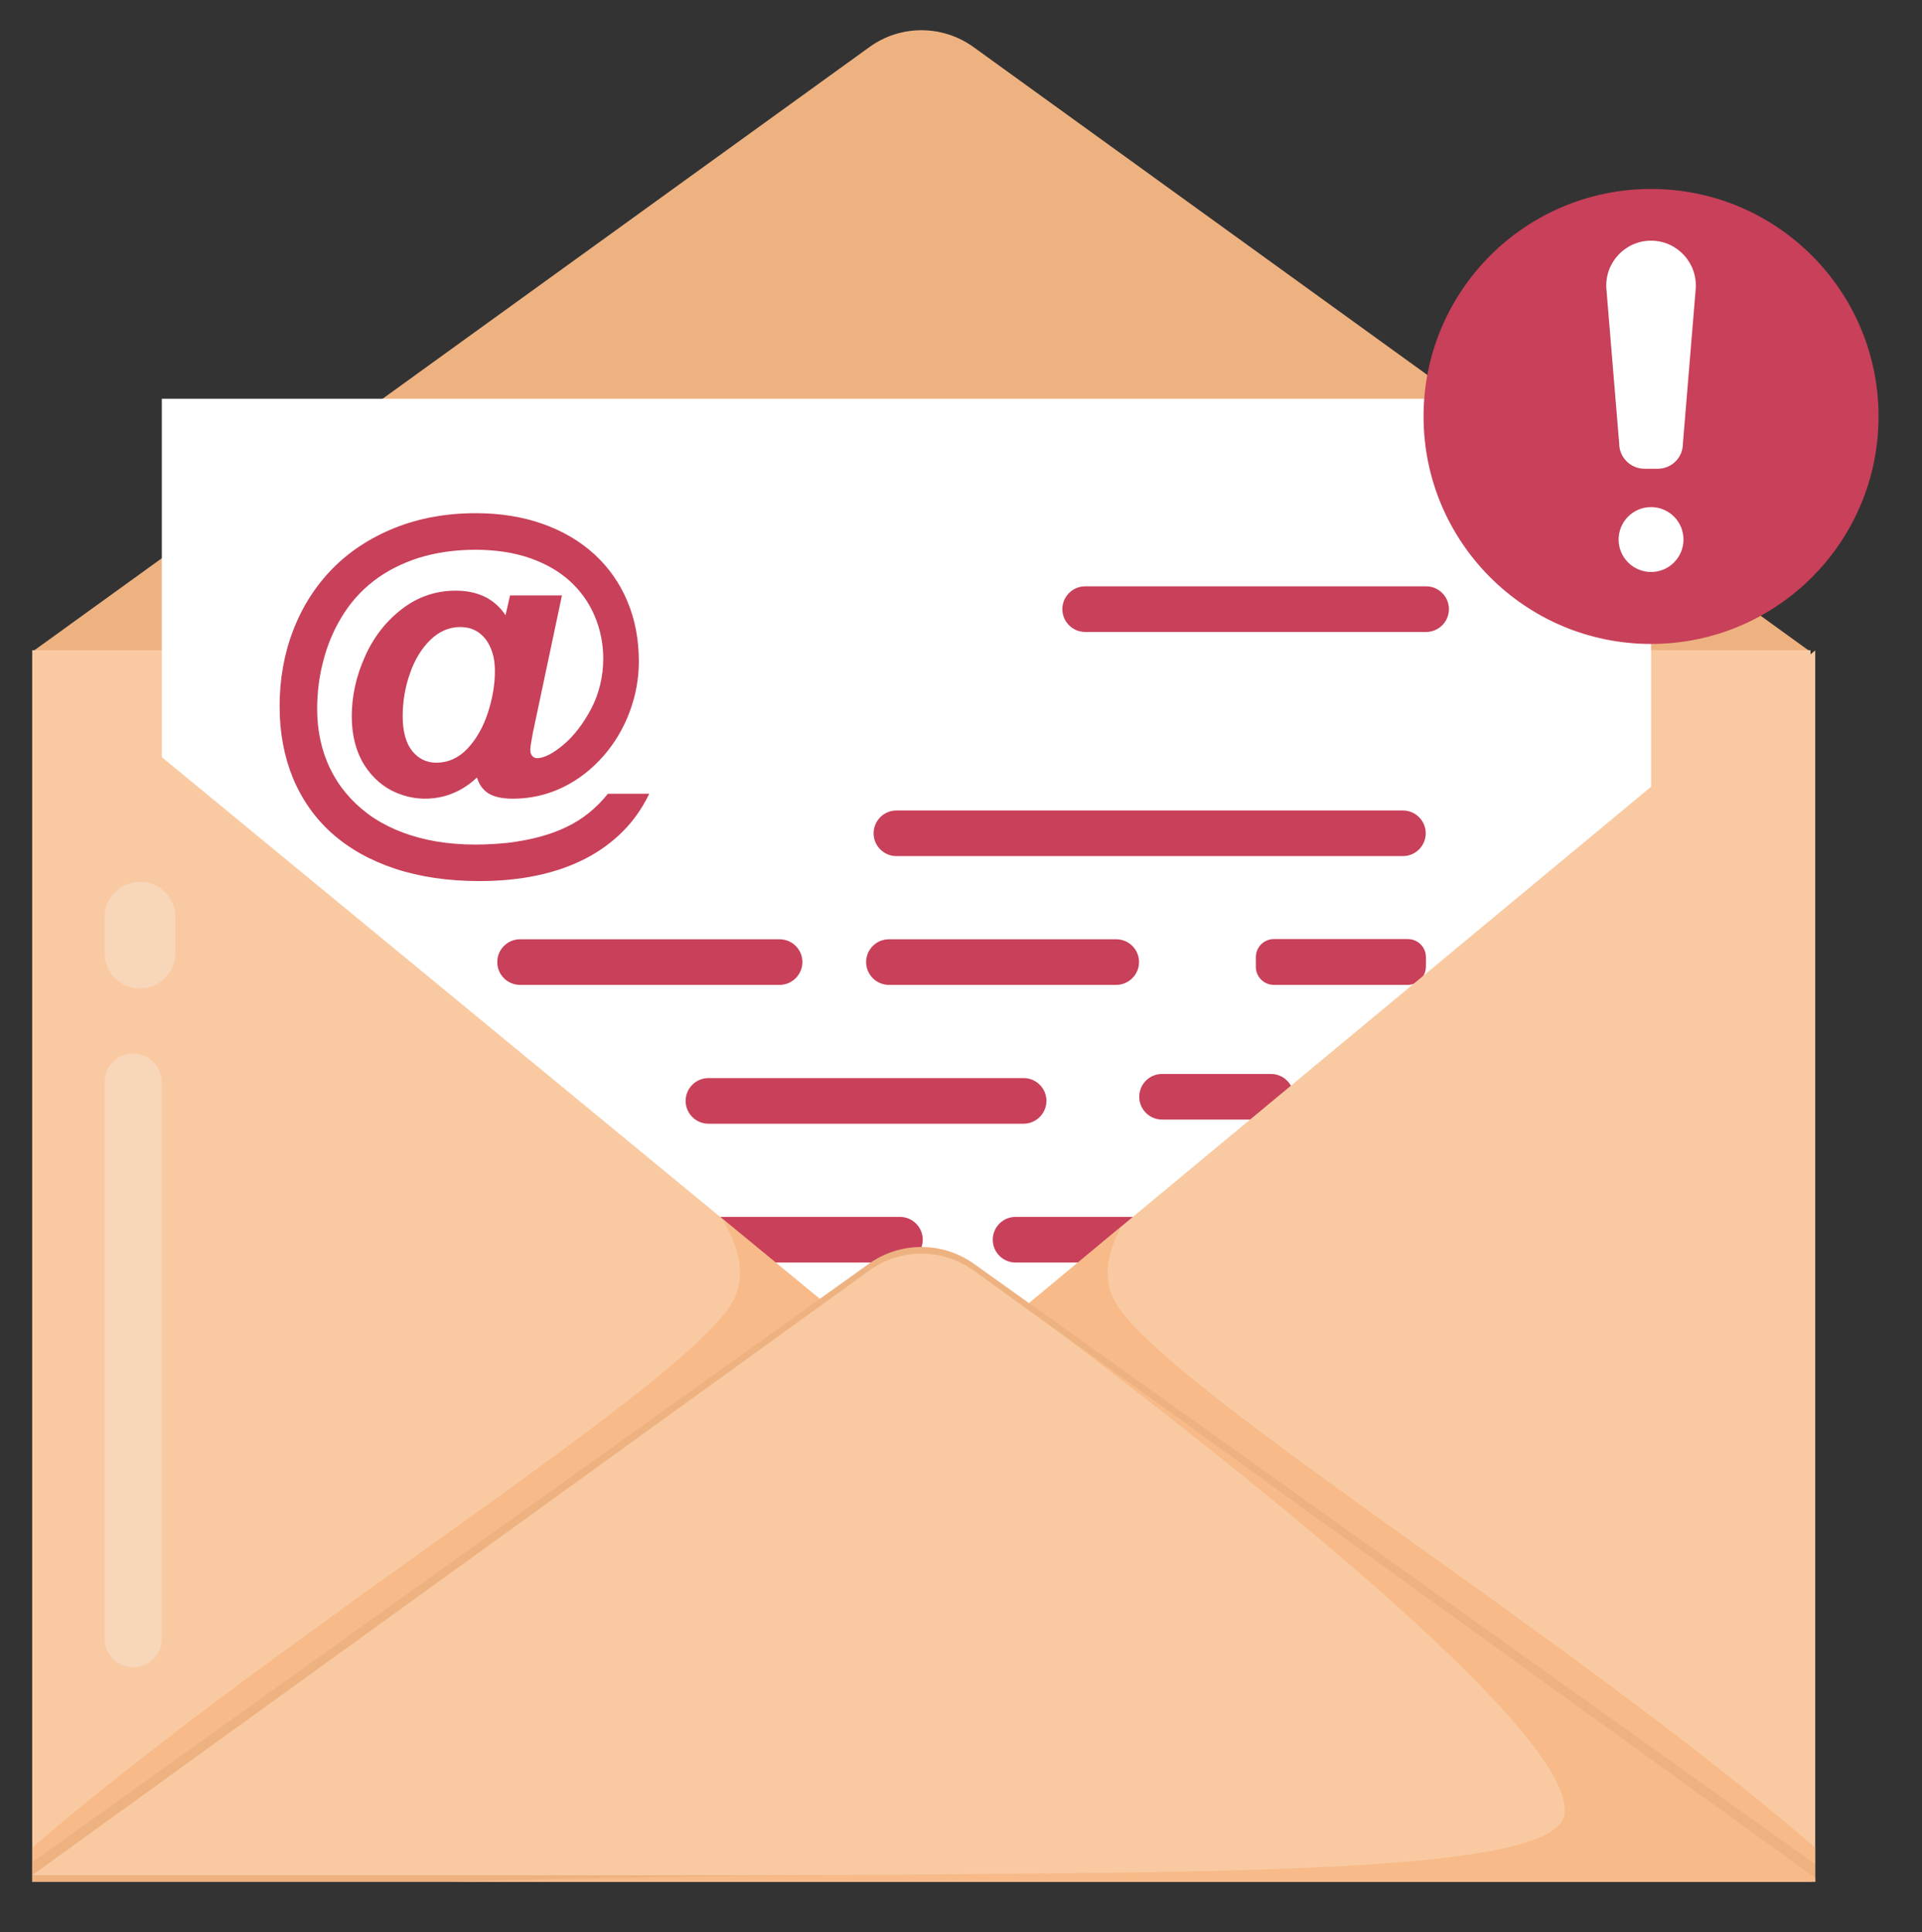 <?xml version="1.0" encoding="utf-8"?>
<!-- Generator: Adobe Illustrator 27.3.1, SVG Export Plug-In . SVG Version: 6.00 Build 0)  -->
<svg xmlns:xlink="http://www.w3.org/1999/xlink" version="1.1" id="_x2014_ŽÓť_x5F_1" xmlns="http://www.w3.org/2000/svg"
	 x="0px" y="0px" viewBox="0 0 977.5 982.7" style="enable-background:new 0 0 977.5 982.7;" xml:space="preserve">
<rect x="0" y="0" width="977.5" height="982.7" fill="#333333" stroke="none"/>
<style type="text/css">
	.st0{fill:#EEB281;}
	.st1{fill:#F9CAA2;}
	.st2{fill:#FFFFFF;}
	.st3{fill:#C84059;}
	.st4{fill:#F7BA88;}
	.st5{fill:#F8D6BA;}
</style>
<g>
	<g>
		<path class="st0" d="M442.1,24L16.4,331.5h904.4L495.2,24C479.3,12.5,457.9,12.5,442.1,24z"/>
		<rect x="16.4" y="330.7" class="st1" width="904.4" height="626.3"/>
		<rect x="82.3" y="202.8" class="st2" width="757.4" height="645.2"/>
		<path class="st3" d="M396.5,500.9h-132c-6.4,0-11.6-5.2-11.6-11.6l0,0c0-6.4,5.2-11.6,11.6-11.6h132c6.4,0,11.6,5.2,11.6,11.6l0,0
			C408.1,495.6,402.9,500.9,396.5,500.9z"/>
		<path class="st3" d="M567.7,500.9H452.1c-6.4,0-11.6-5.2-11.6-11.6l0,0c0-6.4,5.2-11.6,11.6-11.6h115.6c6.4,0,11.6,5.2,11.6,11.6
			l0,0C579.3,495.6,574.1,500.9,567.7,500.9z"/>
		<path class="st3" d="M520.6,571.5H360.3c-6.4,0-11.6-5.2-11.6-11.6l0,0c0-6.4,5.2-11.6,11.6-11.6h160.3c6.4,0,11.6,5.2,11.6,11.6
			l0,0C532.2,566.2,527,571.5,520.6,571.5z"/>
		<path class="st3" d="M646.4,569.4h-55.4c-6.4,0-11.6-5.2-11.6-11.6v0c0-6.4,5.2-11.6,11.6-11.6h55.4c6.4,0,11.6,5.2,11.6,11.6v0
			C658,564.1,652.8,569.4,646.4,569.4z"/>
		<path class="st3" d="M716,500.9h-68.1c-5.1,0-9.2-4.1-9.2-9.2v-4.9c0-5.1,4.1-9.2,9.2-9.2H716c5.1,0,9.2,4.1,9.2,9.2v4.9
			C725.1,496.7,721,500.9,716,500.9z"/>
		<path class="st3" d="M457.6,642.1H330.5c-6.4,0-11.6-5.2-11.6-11.6l0,0c0-6.4,5.2-11.6,11.6-11.6h127.2c6.4,0,11.6,5.2,11.6,11.6
			l0,0C469.3,636.9,464,642.1,457.6,642.1z"/>
		<path class="st3" d="M640.6,642.1H516.5c-6.4,0-11.6-5.2-11.6-11.6l0,0c0-6.4,5.2-11.6,11.6-11.6h124.1c6.4,0,11.6,5.2,11.6,11.6
			l0,0C652.2,636.9,647,642.1,640.6,642.1z"/>
		<polygon class="st1" points="16.4,957 436.6,676.8 16.4,330.8 		"/>
		<polygon class="st1" points="923.2,957 505.3,677.7 923.2,330.8 		"/>
		<path class="st4" d="M436.6,676.8L367,619.5c8.3,13.7,12.3,27.5,6.9,40C356,700.6,147.6,826.7,16.4,939.6V957L436.6,676.8z"/>
		<path class="st4" d="M565.8,659.5c-4.8-11.1-2.1-23.4,4.4-35.6l-64.8,53.8L923.2,957v-17.4C792,826.7,583.6,700.6,565.8,659.5z"/>
		<path class="st0" d="M442.1,642.6L16.4,947.1v9.9h906.7V948l-428-305.4C479.3,631.4,457.9,631.4,442.1,642.6z"/>
		<path class="st1" d="M442.1,646.2L16.4,953.7h904.4L495.2,646.2C479.3,634.7,457.9,634.7,442.1,646.2z"/>
		<path class="st4" d="M539.1,677.9c101.1,76.7,262.1,204.9,256.6,244.7c-5.5,40-286,25.7-565.2,34.4l692.7,0V955L539.1,677.9z"/>
		<path class="st5" d="M71.2,502.7L71.2,502.7c-9.9,0-18-8.1-18-18v-18.2c0-9.9,8.1-18,18-18l0,0c9.9,0,18,8.1,18,18v18.2
			C89.1,494.6,81,502.7,71.2,502.7z"/>
		<path class="st5" d="M67.7,847.9L67.7,847.9c-8,0-14.5-6.5-14.5-14.5V550.3c0-8,6.5-14.5,14.5-14.5l0,0c8,0,14.5,6.5,14.5,14.5
			v283.1C82.3,841.4,75.7,847.9,67.7,847.9z"/>
		<path class="st3" d="M309.1,403.8l-0.1,0.1c-5.7,7.1-12.7,12.8-20.9,16.7c-8.2,4-18.4,6.7-30.2,8.1c-14.9,1.5-28.5,1-40.4-1.6
			c-11.8-2.6-22.1-7-30.4-13.2c-8.3-6.2-14.8-13.9-19.2-23c-4.4-9.1-6.6-19.3-6.6-30.3c0-8.3,1-16.5,3.1-24.4c2-7.9,5.1-15.3,9-21.8
			c4.4-7.5,10-13.8,16.6-18.9c6.6-5.1,14.3-9,23-11.8c8.7-2.7,18.4-4.1,28.8-4.1c10.2,0,19.5,1.4,27.6,4.2c8.1,2.8,15,6.8,20.4,11.7
			c5.5,5,9.7,10.9,12.6,17.7c2.9,6.8,4.4,14.1,4.4,21.7c0,9.2-2.1,17.8-6.1,25.5c-4.1,7.8-8.9,14-14.3,18.5
			c-5.4,4.5-9.9,6.7-13.3,6.7c-0.9,0-1.7-0.4-2.4-1.1c-0.7-0.8-1-1.8-1-3.2c0-1.4,0.5-4.3,1.3-8.6l14.8-69.9h-26.4l-2.3,10.1
			c-5.5-8.3-14-12.5-25.4-12.5c-10.2,0-19.4,3.2-27.5,9.5c-8.1,6.3-14.4,14.4-18.7,24.3c-4.4,9.8-6.6,19.9-6.6,30.1
			c0,9.8,2.2,18.1,6.4,24.8c4.3,6.7,9.9,11.5,16.8,14.3c6.9,2.8,14.1,3.5,21.4,2.1c7.1-1.4,13.5-4.8,19.1-10.1c1,3.6,3,6.3,5.8,8.1
			c3,1.8,7.1,2.7,12.4,2.7c9.1,0,17.6-2,25.5-5.8c7.8-3.8,14.7-9.2,20.5-15.8c5.8-6.6,10.3-14.2,13.4-22.5
			c3.1-8.3,4.7-16.9,4.7-25.6c0-11.1-1.9-21.4-5.8-30.6c-3.8-9.2-9.5-17.3-16.8-24c-7.3-6.7-16.2-11.9-26.4-15.5
			c-10.2-3.6-21.6-5.4-33.9-5.4c-15,0-28.8,2.5-41.3,7.5c-12.4,5-23.1,12-31.7,20.8c-8.6,8.8-15.3,19.3-19.9,31.3
			c-4.6,11.9-6.9,24.9-6.9,38.7c0,13.2,2.3,25.4,6.7,36.2c4.5,10.9,11.1,20.4,19.8,28.2c8.7,7.8,19.5,13.9,32.2,18.1
			c12.7,4.2,27.2,6.3,43,6.3c10.6,0,20.5-1,29.4-2.9c9-1.9,17.2-4.8,24.4-8.5c7.2-3.7,13.6-8.4,19-13.8c5.4-5.4,9.8-11.7,13.2-18.6
			l0.3-0.6H309.1z M251.7,341.3c0,6.8-1.2,14-3.6,21.3c-2.4,7.3-5.9,13.4-10.4,18.2c-4.5,4.7-9.8,7.1-15.7,7.1c-5.1,0-9.2-2-12.4-6
			c-3.2-4-4.8-10-4.8-17.6c0-7.5,1.2-14.8,3.7-21.8c2.4-7,5.9-12.7,10.4-17.1c4.5-4.3,9.5-6.5,15.1-6.5c2.8,0,5.3,0.5,7.4,1.6
			c2.2,1,4,2.6,5.6,4.6c1.5,2,2.7,4.4,3.5,7.1C251.3,334.8,251.7,337.9,251.7,341.3z"/>
		<path class="st3" d="M713.5,435.4H455.9c-6.4,0-11.6-5.2-11.6-11.6v0c0-6.4,5.2-11.6,11.6-11.6h257.6c6.4,0,11.6,5.2,11.6,11.6v0
			C725.1,430.2,719.9,435.4,713.5,435.4z"/>
		<path class="st3" d="M725.3,321.4H551.9c-6.4,0-11.6-5.2-11.6-11.6l0,0c0-6.4,5.2-11.6,11.6-11.6h173.4c6.4,0,11.6,5.2,11.6,11.6
			l0,0C736.9,316.2,731.7,321.4,725.3,321.4z"/>
	</g>
	<g>
		<circle class="st3" cx="839.7" cy="211.8" r="115.7"/>
		<g>
			<path class="st2" d="M843.1,238.4h-6.8c-7,0-12.8-5.8-12.8-12.8l-6.5-78.5c-1.1-13.3,9.4-24.7,22.7-24.7l0,0
				c13.3,0,23.8,11.4,22.7,24.7l-6.5,78.5C855.9,232.7,850.2,238.4,843.1,238.4z"/>
			<circle class="st2" cx="839.7" cy="274.4" r="16.5"/>
		</g>
	</g>
</g>
</svg>
